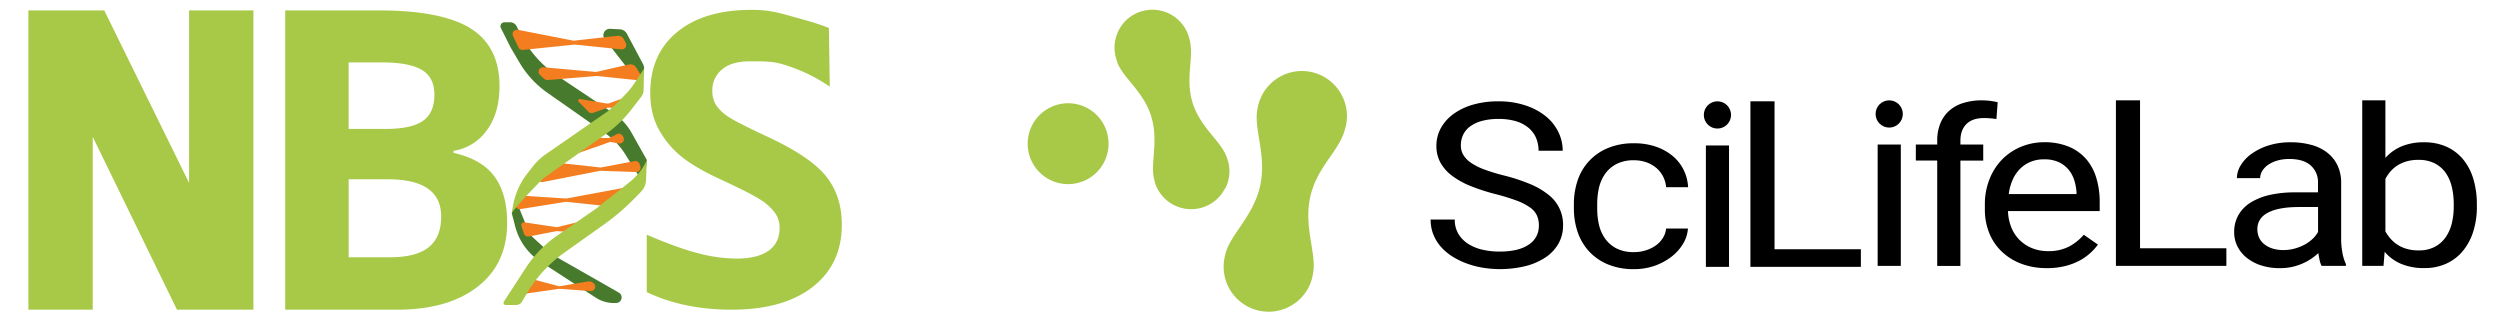 <svg xmlns="http://www.w3.org/2000/svg" viewBox="0 0 1497.39 194.27"><defs><style>.cls-1{fill:#a7c947;}.cls-2{fill:#487a2d;}.cls-3{fill:#f47d20;}</style></defs><g id="Layer_1_Image" data-name="Layer 1 Image"><path d="M1160.31,159.25V96.16H1147.5V86.55h12.81V84.34A27.31,27.31,0,0,1,1162.15,74a20.51,20.51,0,0,1,5.28-7.61,22.49,22.49,0,0,1,8.39-4.67A37,37,0,0,1,1187,60.1a40.59,40.59,0,0,1,9.53,1.15l-.76,10.07c-1-.18-2.24-.33-3.56-.44s-2.63-.17-3.93-.17c-4.49,0-8,1.17-10.42,3.54s-3.66,5.72-3.66,10.11v2.21h13.67v9.62h-13.67v63.08h-13.87Z"/><path d="M921.73,135.12a14.66,14.66,0,0,0-1.18-6.06,12.33,12.33,0,0,0-4.12-4.79,34.34,34.34,0,0,0-8-4.11,125.16,125.16,0,0,0-12.74-3.92,118.66,118.66,0,0,1-14.65-4.73,49.23,49.23,0,0,1-11.16-6.12,25.25,25.25,0,0,1-7.07-7.9,20.44,20.44,0,0,1-2.47-10.14A21.88,21.88,0,0,1,863,76.76a25.83,25.83,0,0,1,7.54-8.46,36.81,36.81,0,0,1,11.69-5.6,53.33,53.33,0,0,1,15.21-2,49.76,49.76,0,0,1,16.41,2.5A38,38,0,0,1,926,69.75a27.92,27.92,0,0,1,7.46,9.46A25.57,25.57,0,0,1,936,90.3H921.53a19.59,19.59,0,0,0-1.45-7.59,16.33,16.33,0,0,0-4.45-6.06,21.68,21.68,0,0,0-7.49-4,36,36,0,0,0-10.63-1.41,37.06,37.06,0,0,0-10,1.22,21,21,0,0,0-7.05,3.32,13.59,13.59,0,0,0-4.13,5,14.92,14.92,0,0,0-1.34,6.32,11.15,11.15,0,0,0,1.45,5.64,15.11,15.11,0,0,0,4.54,4.71,36.44,36.44,0,0,0,7.9,4A108.33,108.33,0,0,0,900.39,105a110.16,110.16,0,0,1,16,5.21,44.86,44.86,0,0,1,11.13,6.49A22.44,22.44,0,0,1,936.2,135a21.76,21.76,0,0,1-2.69,10.81,24.32,24.32,0,0,1-7.68,8.26,38.49,38.49,0,0,1-12,5.28,64.45,64.45,0,0,1-25.67,1,54.35,54.35,0,0,1-9.64-2.52,45.5,45.5,0,0,1-8.55-4.17,31.87,31.87,0,0,1-6.86-5.77,25.47,25.47,0,0,1-4.58-7.4,23.92,23.92,0,0,1-1.65-9h14.46a16.23,16.23,0,0,0,2.21,8.64,18.51,18.51,0,0,0,5.93,6,27.19,27.19,0,0,0,8.55,3.45,45.63,45.63,0,0,0,10.15,1.1q11.4,0,17.45-4.16a13.08,13.08,0,0,0,6.08-11.35Z"/><path d="M978.82,151a22.4,22.4,0,0,0,7-1.08,20.31,20.31,0,0,0,6-2.95,15.73,15.73,0,0,0,4.19-4.47,13.12,13.12,0,0,0,1.91-5.6H1011a20.19,20.19,0,0,1-3,9.24,27.82,27.82,0,0,1-7,7.73A36.14,36.14,0,0,1,991,159.21a37,37,0,0,1-12.18,2,40,40,0,0,1-15.93-2.93,31.88,31.88,0,0,1-11.28-7.9,32.51,32.51,0,0,1-6.71-11.54,43.53,43.53,0,0,1-2.21-13.91v-2.83a43.62,43.62,0,0,1,2.21-13.91,31.63,31.63,0,0,1,18-19.44,39.66,39.66,0,0,1,15.88-2.93,39.17,39.17,0,0,1,12.94,2,32.07,32.07,0,0,1,10.05,5.53,25.91,25.91,0,0,1,6.64,8.36,26.39,26.39,0,0,1,2.69,10.41H997.94a17,17,0,0,0-1.76-6.27,16.65,16.65,0,0,0-3.93-5.1,18.56,18.56,0,0,0-5.88-3.45A21.77,21.77,0,0,0,978.78,96a22.35,22.35,0,0,0-10.68,2.28,19.27,19.27,0,0,0-6.81,6,24,24,0,0,0-3.63,8.4,43.05,43.05,0,0,0-1,9.37v2.83a43.62,43.62,0,0,0,1,9.5,23.44,23.44,0,0,0,3.61,8.36,19.17,19.17,0,0,0,6.81,6A22.56,22.56,0,0,0,978.82,151Z"/><path d="M1062.89,149.29h51.69v10.54h-66.16V60.68h14.45v88.61Z"/><path d="M1226,160.59a42.27,42.27,0,0,1-15.32-2.62,34.33,34.33,0,0,1-11.72-7.29,31.53,31.53,0,0,1-7.49-11.11,36.92,36.92,0,0,1-2.62-14.11v-2.82a40.26,40.26,0,0,1,3-15.86A35.06,35.06,0,0,1,1199.7,95a34.39,34.39,0,0,1,11.3-7.29,36,36,0,0,1,13.26-2.52,38,38,0,0,1,15,2.72,28.26,28.26,0,0,1,10.37,7.48,30.91,30.91,0,0,1,6,11.29,49.22,49.22,0,0,1,2,14.17v5.58h-54.93a28.21,28.21,0,0,0,1.85,9.39,22.32,22.32,0,0,0,4.79,7.6,22.77,22.77,0,0,0,7.49,5.1,24.86,24.86,0,0,0,9.92,1.89,26.22,26.22,0,0,0,12.43-2.69,30.82,30.82,0,0,0,8.92-7.12l8.46,5.9a32.47,32.47,0,0,1-4.73,5.21,31.16,31.16,0,0,1-6.49,4.49,37.21,37.21,0,0,1-8.5,3.17A43.36,43.36,0,0,1,1226,160.59Zm-1.72-65.16a21.15,21.15,0,0,0-7.72,1.36,19.34,19.34,0,0,0-6.3,4,21.29,21.29,0,0,0-4.6,6.51,30.7,30.7,0,0,0-2.51,8.94h40.6v-.94a31.9,31.9,0,0,0-1.3-7.18,18.9,18.9,0,0,0-3.37-6.38,17,17,0,0,0-5.88-4.58,20.62,20.62,0,0,0-8.92-1.73Z"/><path d="M1281.81,148.7h51.69v10.55h-66.16V60.1h14.45v88.6Z"/><path d="M1390.56,159.25a12.69,12.69,0,0,1-1.2-3.39c-.3-1.36-.54-2.77-.76-4.27a34.75,34.75,0,0,1-4.38,3.45,31.48,31.48,0,0,1-5.32,2.88,33.58,33.58,0,0,1-6.25,2,34,34,0,0,1-7.11.69,36.08,36.08,0,0,1-11.29-1.67,27.14,27.14,0,0,1-8.61-4.58,20.6,20.6,0,0,1-5.52-6.81,18.73,18.73,0,0,1-1.95-8.42,20.47,20.47,0,0,1,2.54-10.31,21.33,21.33,0,0,1,7.31-7.49,37.16,37.16,0,0,1,11.5-4.58,68.31,68.31,0,0,1,15.06-1.54h13.79v-5.7A13.21,13.21,0,0,0,1384,99.09q-4.35-3.87-12.8-3.86a25.26,25.26,0,0,0-7.12.93,19.35,19.35,0,0,0-5.51,2.52,12.38,12.38,0,0,0-3.56,3.67,8.32,8.32,0,0,0-1.28,4.36h-13.93A15,15,0,0,1,1342.1,99a23.33,23.33,0,0,1,6.49-6.87,35.71,35.71,0,0,1,10.15-5,43.22,43.22,0,0,1,13.31-1.91,45.83,45.83,0,0,1,12.17,1.52,26.83,26.83,0,0,1,9.55,4.57,21.48,21.48,0,0,1,6.23,7.62,24,24,0,0,1,2.25,10.68v33.79a44.67,44.67,0,0,0,.72,7.77,27.21,27.21,0,0,0,2.13,7v1.08h-14.54Zm-23-9.48a25.68,25.68,0,0,0,7.06-.94,28.78,28.78,0,0,0,6-2.45,22.16,22.16,0,0,0,4.68-3.45,16.65,16.65,0,0,0,3.11-4V124h-11.55q-11.91,0-18.36,3.32c-4.29,2.22-6.44,5.56-6.44,10a12.33,12.33,0,0,0,1,4.91,10.2,10.2,0,0,0,3,3.92,15,15,0,0,0,4.86,2.63A21.21,21.21,0,0,0,1367.55,149.77Z"/><path d="M1483.55,123.7a49,49,0,0,1-2.11,14.74,34.31,34.31,0,0,1-6.14,11.69,27.79,27.79,0,0,1-9.9,7.69,30.85,30.85,0,0,1-13.34,2.75,35,35,0,0,1-13.87-2.52,26.62,26.62,0,0,1-9.89-7.22l-.68,8.4h-12.74V60.1h13.87V94.56a27.24,27.24,0,0,1,9.74-6.93,34.41,34.41,0,0,1,13.42-2.4,32.09,32.09,0,0,1,13.52,2.69,27.58,27.58,0,0,1,9.89,7.55,33.63,33.63,0,0,1,6.1,11.7,51.54,51.54,0,0,1,2.1,15.14v1.39Zm-13.87-1.41a44.2,44.2,0,0,0-1.13-10.24,24.5,24.5,0,0,0-3.62-8.42,18.07,18.07,0,0,0-6.56-5.75,21.11,21.11,0,0,0-9.89-2.13,25.05,25.05,0,0,0-6.9.87,21.76,21.76,0,0,0-5.52,2.41,19.27,19.27,0,0,0-4.23,3.62,25.9,25.9,0,0,0-3.08,4.49v31.45a24.92,24.92,0,0,0,3.19,4.49,19.28,19.28,0,0,0,4.28,3.63,20.25,20.25,0,0,0,5.51,2.4,24.85,24.85,0,0,0,6.9.87,20.4,20.4,0,0,0,9.59-2.08,18.41,18.41,0,0,0,6.51-5.64,24.78,24.78,0,0,0,3.76-8.36,42.21,42.21,0,0,0,1.19-10.24Z"/><path d="M1035.61,159.83h-13.86V87.14h13.86Z"/><circle cx="1028.67" cy="68.84" r="8.16"/><circle cx="1131.55" cy="68.26" r="8.16"/><path d="M1138.5,159.25h-13.87V86.57h13.87Z"/><path class="cls-1" d="M734.29,112.09a22.93,22.93,0,0,0,2.09-9.7,22.12,22.12,0,0,0-1.07-6.6c-.06-.17-.1-.34-.17-.52l-.07-.19c0-.11-.06-.22-.1-.33a.42.42,0,0,1-.07-.15c-1.34-4.3-4.53-8.2-8.22-12.72-4.54-5.53-9.66-11.78-12.33-20.22-2.6-8.2-2-15.84-1.43-22.57.48-5.75.91-11.2-.67-16.21v0c0-.05,0-.09,0-.13s-.06-.22-.08-.33l-.07-.15c0-.17-.11-.35-.15-.54-.11-.37-.24-.74-.37-1.09l-.06-.15c-.11-.3-.24-.61-.37-.91,0,0,0,0,0,0A22.73,22.73,0,0,0,685.66,6.3c-.32.06-.67.15-1,.24a.27.27,0,0,1-.13,0,11.4,11.4,0,0,0-1.1.32,22.48,22.48,0,0,0-13.31,11.18,21,21,0,0,0-.93,2.06,22.5,22.5,0,0,0-1.63,8.66,22.12,22.12,0,0,0,1.07,6.6v0c.06.17.1.35.17.52l.06.17a1,1,0,0,1,0,.11l.06.16a.47.47,0,0,1,0,.1l0,.11c1.32,4.28,4.51,8.18,8.22,12.7,4.54,5.53,9.66,11.8,12.33,20.24s2.08,16.61,1.54,23.79c-.43,5.79-.8,10.78.54,15v0a.5.5,0,0,1,0,.13c0,.1.06.21.08.32l0,.18c0,.17.11.34.15.54s.2.61.3.89a22.72,22.72,0,0,0,28.22,13.91,22.46,22.46,0,0,0,13.3-11.18C734,112.79,734.14,112.44,734.29,112.09Z"/><path class="cls-1" d="M802.48,55a26.92,26.92,0,0,0-49,8.66l-.13.65-.05.21c0,.16-.06.31-.08.46v0a.22.22,0,0,1,0,.11v0c-1.18,5.19-.2,11.09.91,17.93,1.36,8.42,2.93,17.94.65,28.25s-7.75,18.36-12.57,25.46c-3.88,5.7-7.22,10.63-8.33,15.75v0c0,.05,0,.09,0,.13s-.07.26-.11.39l-.07.22c0,.22-.11.43-.15.65A26.94,26.94,0,0,0,754,186.05a27.47,27.47,0,0,0,5.89.65,26.73,26.73,0,0,0,14.43-4.23,28.08,28.08,0,0,0,4.19-3.28,26.73,26.73,0,0,0,7.63-13.6c0-.22.09-.44.13-.63l0-.22c0-.15.06-.3.08-.46v0a.81.81,0,0,1,0-.11c1.17-5.21.19-11.11-.92-18-1.36-8.39-2.92-17.92-.65-28.21,2.22-10,7.4-17.53,12-24.13,3.91-5.64,7.6-11,8.94-17.06,0,0,0,0,0,0s0-.09,0-.13.06-.26.11-.39L806,76c0-.21.11-.43.15-.65A27,27,0,0,0,802.48,55Z"/><path class="cls-1" d="M650.92,64.57a24.22,24.22,0,1,0,11.93,14.19A24,24,0,0,0,650.92,64.57Z"/></g><g id="Layer_2" data-name="Layer 2"><g id="g7130"><path id="path7134" class="cls-2" d="M309.42,15.7h0a4.29,4.29,0,0,0-3.83-2.35h-3.5A2.37,2.37,0,0,0,300,16.78l5.85,11.67,5.34,9.09a57.78,57.78,0,0,0,16.66,18L362.6,79.9a43.48,43.48,0,0,1,11.84,12.41l11.35,18.25,1.66-14.7L378.3,79.54a33.9,33.9,0,0,0-10.75-11.62L329.88,42.76l-3.65-3.33a65.6,65.6,0,0,1-14.37-18.91l-2.44-4.82"/><path id="path7136" class="cls-2" d="M330,152.06h0L317.47,140.6l-7.55-18.49.27-7.09-3.66,12.67,2,7.75a36.25,36.25,0,0,0,15.35,21.41l32.92,21.41a19.88,19.88,0,0,0,10.87,3.23H369a3.34,3.34,0,0,0,1.66-6.23L330,152.06"/><path id="path7138" class="cls-2" d="M385.05,38.2h0l.14.27a5.15,5.15,0,0,1,.37,3.94L384.14,47a1.79,1.79,0,0,1-3.12.57L362.2,23.42a3.82,3.82,0,0,1,3.21-6.16l5.85.3a5.09,5.09,0,0,1,4.25,2.71l9.54,17.93"/><path id="path7140" class="cls-3" d="M374.78,25.69h0a2.65,2.65,0,0,1-2.61,3.88l-27.55-2.85h-.54L313.2,29.89a2.65,2.65,0,0,1-2.66-1.5l-3.25-6.8a2.64,2.64,0,0,1,2.89-3.74l33.11,6.47a2.7,2.7,0,0,0,.8,0l25.83-2.86a3.68,3.68,0,0,1,3.66,1.93l1.2,2.27"/><path id="path7142" class="cls-3" d="M383.22,43.91h0a2.48,2.48,0,0,1,.37,1.13h0a2.64,2.64,0,0,1-2.91,2.87l-22.91-2.38a2.67,2.67,0,0,0-.49,0L328,47.93a2.64,2.64,0,0,1-2-.69l-2.58-2.36a2.65,2.65,0,0,1,2-4.59l31.2,2.77a2.52,2.52,0,0,0,.82-.05l19.2-4.38a4.16,4.16,0,0,1,4.49,1.9l2,3.38"/><path id="path7144" class="cls-3" d="M347.72,59.39,363.51,62a2.66,2.66,0,0,0,1.34-.13l6.48-2.35a2.64,2.64,0,0,1,3.4,3.36l-.12.36A2.64,2.64,0,0,1,371.9,65l-7.14-.56a2.53,2.53,0,0,0-1.09.15l-8.39,3a2.66,2.66,0,0,1-2.77-.64l-5.71-5.8a1,1,0,0,1,.92-1.77"/><path id="path7146" class="cls-3" d="M313.75,139.87h0a2.66,2.66,0,0,0,3,1.78l16.4-3.17a2.31,2.31,0,0,1,.64,0l12.17.66a2.65,2.65,0,0,0,2.5-1.45l.43-.85a2.64,2.64,0,0,0-3-3.76L334,136a2.75,2.75,0,0,1-1,0l-18.92-2.82a1.62,1.62,0,0,0-1.78,2.11l1.48,4.54"/><path id="path7148" class="cls-3" d="M369.51,80.39l-4.11,2a2.73,2.73,0,0,1-1.19.27l-16.82-.24a2.66,2.66,0,0,0-2.61,2l-.9,3.84a2.65,2.65,0,0,0,3.45,3.1l17.55-6.15a2.6,2.6,0,0,1,1.38-.1l4.29.82a2.64,2.64,0,0,0,2.74-4l-.39-.61a2.64,2.64,0,0,0-3.39-1"/><path id="path7150" class="cls-3" d="M383.51,99.48h0a2.64,2.64,0,0,1-2.57,3.56l-21-.73a3,3,0,0,0-.6,0l-34.17,6.71a2.65,2.65,0,0,1-2.73-4l4.5-6.84A2.66,2.66,0,0,1,329.48,97l29.79,3.28a2.62,2.62,0,0,0,.79,0l20-3.77a2.67,2.67,0,0,1,3,1.71l.47,1.28"/><path id="path7152" class="cls-3" d="M355.38,169.53h0a2.65,2.65,0,0,1-1.74,4.81L335.47,173l-.65,0L315,175.85a2.65,2.65,0,0,1-2.63-4l2.33-3.78a2.63,2.63,0,0,1,2.93-1.17l16.89,4.45a2.72,2.72,0,0,0,1.3,0l16.34-2.77a3.73,3.73,0,0,1,2.74.61l.48.34"/><path id="path7154" class="cls-3" d="M374.89,112.22,369.8,122.4a2.66,2.66,0,0,1-2.65,1.45l-27.7-2.94a2.74,2.74,0,0,0-.7,0l-27,4.32a2.65,2.65,0,0,1-2.71-3.94l1.6-2.75a2.66,2.66,0,0,1,2.46-1.32l25.64,1.65a2.93,2.93,0,0,0,.66,0l35.46-6.62h0"/><path id="path7156" class="cls-1" d="M380.08,49.73,385.79,41l-.31,13.07a6.54,6.54,0,0,1-1.37,3.85l-5.93,7.68a71.88,71.88,0,0,1-15.26,14.65l-35.25,25a35.76,35.76,0,0,0-6,5.39s-12.14,12.32-15.13,17c.47-2.41.59-3.72.59-3.72A44.24,44.24,0,0,1,316,103.71l2.93-3.74A37.23,37.23,0,0,1,327,92.3l34.57-23.92A53.18,53.18,0,0,0,369.25,62l5-5.08a45.19,45.19,0,0,0,5.78-7.16h0"/><path id="path7158" class="cls-1" d="M357,125l-23.2,16.06a70.1,70.1,0,0,0-18.9,19.44l-13.08,20.12a1.34,1.34,0,0,0,1.13,2.08H309a4.28,4.28,0,0,0,3.68-2.09l3.16-5.29a78.87,78.87,0,0,1,22-23.87l23.92-17a134.53,134.53,0,0,0,18.26-15.61l3.92-4a10.57,10.57,0,0,0,3-7l.45-12,0,.06a31.46,31.46,0,0,1-6.83,10l-1,1a28.69,28.69,0,0,1-2.33,2.07L357,125"/><path id="path7160" class="cls-1" d="M17,6.24V185.48H55.53V81.92L106,185.48h45.79V6.24H113.25V109.56L62.44,6.24Z"/><path id="path7162" class="cls-1" d="M208.83,107.38v46.71h24.76q15.69,0,23.17-6t7.48-18.38q0-22.32-31.87-22.32Zm0-30.15h22.06q15.45,0,22.38-4.79t6.92-15.81q0-10.29-7.54-14.77t-23.84-4.48h-20V77.23Zm-38-71H226.6q38.13,0,55.36,10.85T299.18,51.6q0,16.07-7.54,26.36a30.08,30.08,0,0,1-20,12.38v1.23q17,3.8,24.58,14.22t7.53,27.71q0,24.51-17.71,38.25t-48.12,13.73H170.82V6.24"/><path id="path7164" class="cls-1" d="M504.21,134.58q0,23.65-17.47,37.28t-48.6,13.62q-28.69,0-50.76-10.52v-34.4q18.15,7.88,30.71,11.11a93.11,93.11,0,0,0,23,3.22q12.5,0,19.18-4.66t6.68-13.85a15,15,0,0,0-2.94-9.14,32.58,32.58,0,0,0-8.64-7.71q-5.7-3.7-23.23-11.83-16.44-7.53-24.64-14.45a54.52,54.52,0,0,1-13.12-16.13q-4.9-9.2-4.9-21.51,0-23.18,16.12-36.44T450.15,5.91c9.32,0,14.77,1.27,23.17,3.64,9.35,2.64,14.13,3.72,23.15,7.19L497,51.88a100,100,0,0,0-28.21-13.39c-6.5-2-13.78-1.75-19.83-1.75q-10.79,0-16.55,4.9a16,16,0,0,0-5.76,12.78A15.55,15.55,0,0,0,428.94,63,25.3,25.3,0,0,0,436.36,70q5.08,3.4,24.09,12.24Q485.58,94,494.9,105.73t9.31,28.85"/></g></g></svg>